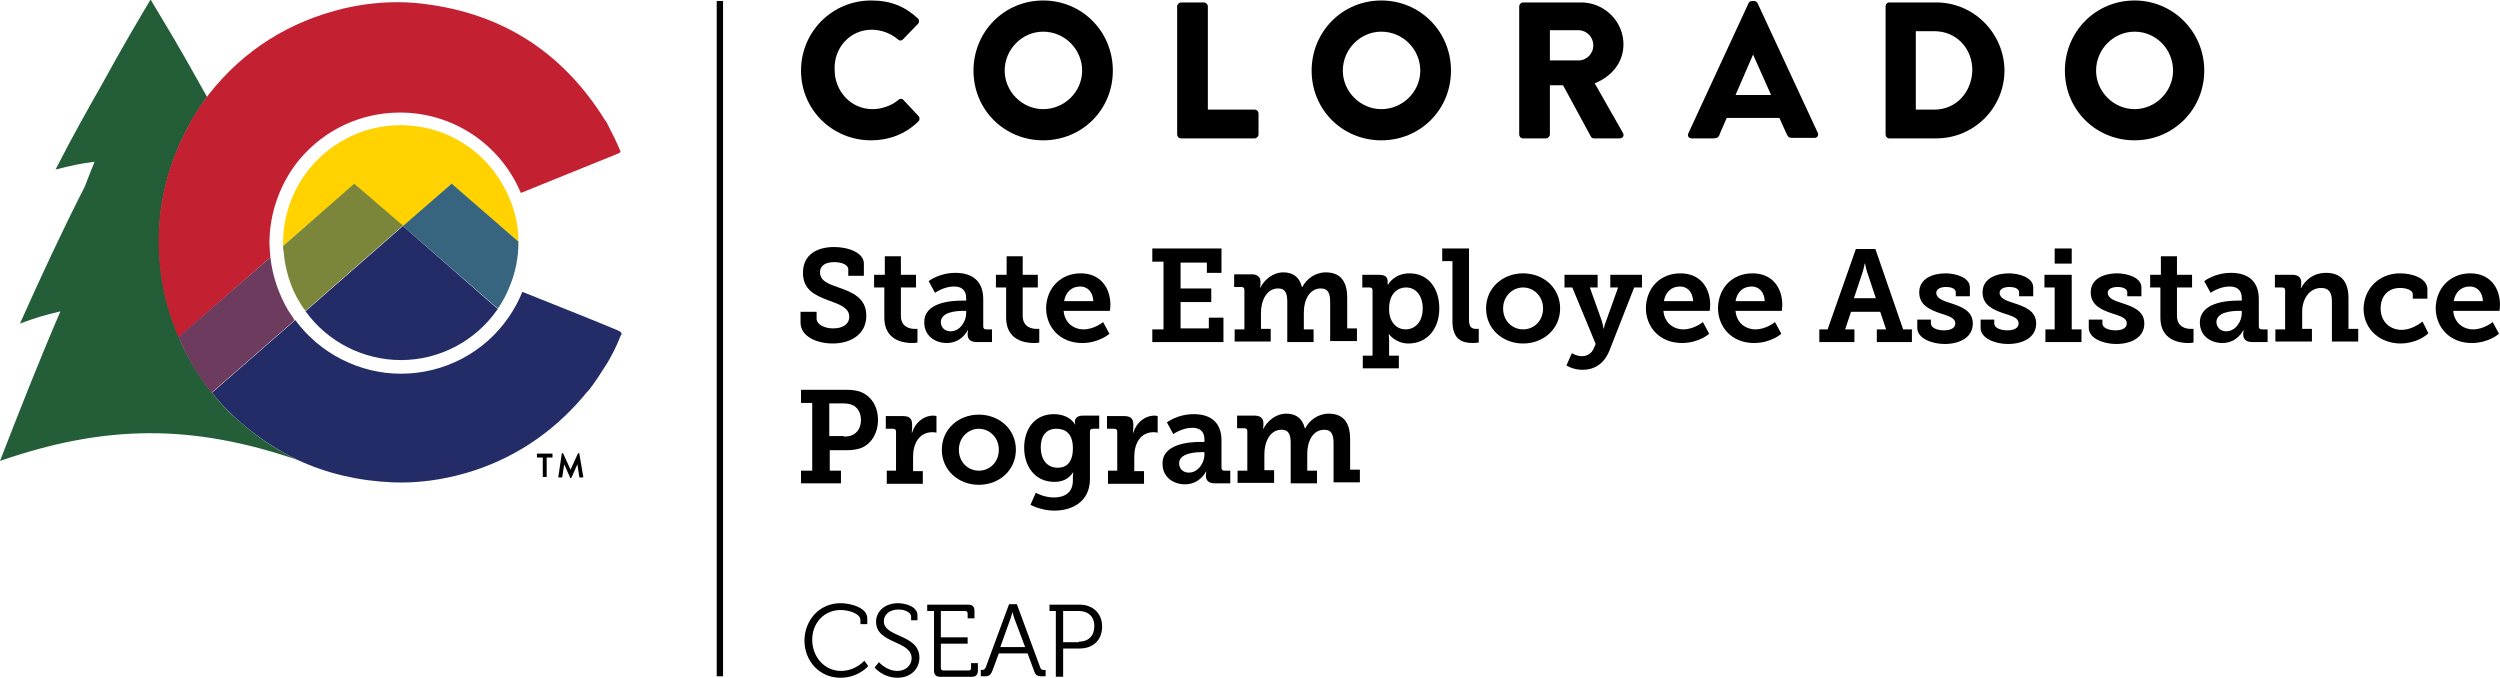 <?xml version="1.0" encoding="utf-8"?>
<!-- Generator: Adobe Illustrator 24.1.3, SVG Export Plug-In . SVG Version: 6.00 Build 0)  -->
<svg version="1.1" id="Layer_1" xmlns="http://www.w3.org/2000/svg" xmlns:xlink="http://www.w3.org/1999/xlink" x="0px" y="0px"
	 viewBox="0 0 513.1 139.1" style="enable-background:new 0 0 513.1 139.1;" xml:space="preserve">
<style type="text/css">
	.st0{fill:#235E39;}
	.st1{fill:#FFD200;}
	.st2{fill:#C32032;}
	.st3{fill:#7B863A;}
	.st4{fill:#6D3B5D;}
	.st5{fill:#232C67;}
	.st6{fill:#37657F;}
</style>
<g>
	<g>
		<path class="st0" d="M43.5,80.6c-1.5-1.9-2.9-3.9-4.1-6c-0.1-0.1-0.2-0.2-0.2-0.3c-0.9-1.7-1.8-3.3-2.5-5.1
			c-0.2-0.5-0.4-1-0.6-1.6c-2.6-6.6-3.7-13.5-3.4-20.6c0.4-7.8,2.6-15,6.4-21.8c0-0.1,0.1-0.2,0.1-0.3c1.1-1.7,2.1-3.4,3.3-5
			c-0.6-1-1.1-2-1.8-3.2c-3.9-7-5.9-10.3-9.8-16.8c-3.9,6.6-5.9,10-9.8,17.1c-3.9,6.9-5.9,10.4-9.7,17.8c3.2-0.8,4.8-1.2,8-1.6
			c-0.8,2-1.2,3-2,5.1c-4.7,9.2-9.1,18.7-13.3,28.1c3.3-1.2,4.9-1.7,8.3-2.5C8,74.1,4,84.3,0,94.6c21.7-7.5,39.4-7.6,61.1-0.2
			c-4.5-2.1-8.6-4.9-12.5-8.4C46.7,84.4,45,82.5,43.5,80.6z"/>
		<path class="st1" d="M82.2,25.7c-7.2,0-13.9,3.2-18.5,8.7l-0.1,0.1c-3.5,4.3-5.5,9.7-5.5,15.3c0,0.2,0,0.5,0,0.7l14.6-12.7l10,8.7
			l10-8.7l13.7,11.9c0-3.2-0.6-6.2-1.9-9.1C100.7,31.5,92,25.7,82.2,25.7z"/>
		<path class="st2" d="M39,25.3c-3.8,6.7-6,14-6.4,21.8c-0.3,7.1,0.8,14,3.4,20.6c0.2,0.5,0.4,1.1,0.6,1.6l18.9-16.5
			c0-0.3-0.1-0.7-0.1-1c0-0.6-0.1-1.2-0.1-1.9c0-6.2,2.2-12.3,6.1-17.1l0.1-0.1c5.1-6.1,12.6-9.6,20.6-9.6
			c10.9,0,20.6,6.5,24.8,16.5c0,0,0,0,0,0c6.7-2.7,13.3-5.4,20-8.1c0.4-0.2,0.6-0.3,0.3-0.8c-0.8-1.9-1.8-3.8-2.7-5.6
			c-0.1-0.2-0.2-0.3-0.3-0.4c-9-14.5-22-22.5-39-24.1c-4.9-0.4-9.7,0-14.5,1.1c-11.3,2.7-20.6,8.5-27.8,17.6
			c-0.2,0.3-0.4,0.5-0.6,0.8c-1.2,1.6-2.3,3.3-3.3,5C39.1,25.1,39,25.2,39,25.3z"/>
		<path class="st3" d="M72.7,37.7L58.1,50.5c0,0.4,0,0.7,0.1,1c0.3,3.8,1.4,7.5,3.4,10.7c0.4,0.7,0.8,1.2,1.1,1.6l20-17.5L72.7,37.7
			z"/>
		<path class="st4" d="M59.2,63.8c-2-3.4-3.3-7.2-3.7-11L36.6,69.2c0.8,1.7,1.6,3.4,2.5,5.1c0.1,0.1,0.2,0.2,0.2,0.3
			c1.2,2.1,2.6,4.1,4.1,6l0.7-0.6l16.4-14.3c0,0-0.1-0.1-0.1-0.1C60.1,65.1,59.7,64.5,59.2,63.8z"/>
		<path class="st5" d="M126.8,67.8c-6.5-2.7-13.1-5.3-19.6-7.9c0,0,0,0,0,0c-0.7,1.8-1.7,3.6-2.8,5.2c-5,7.3-13.3,11.6-22.1,11.6
			c-8.5,0-16.6-4.1-21.7-11L44.2,80l-0.7,0.6c1.5,1.9,3.2,3.7,5.1,5.4c3.9,3.5,8.1,6.3,12.5,8.4c6,2.8,12.5,4.3,19.5,4.6
			c5.1,0.2,10.1-0.5,15-1.9c9.6-2.8,17.6-8.1,24.1-15.7c0.4-0.5,0.8-1,1.3-1.5c1.3-1.7,2.5-3.6,3.7-5.5c1-1.7,1.9-3.5,2.6-5.3
			c0.1-0.2,0.1-0.3,0.2-0.4l0.1-0.2l-0.1-0.2C127.3,68,127.1,68,126.8,67.8z"/>
		<path class="st6" d="M82.7,46.4l19.2,16.7l0.3,0.2c1-1.4,1.8-3,2.4-4.5c1.2-2.9,1.8-5.9,1.8-9c0-0.1,0-0.1,0-0.2L92.7,37.7
			L82.7,46.4z"/>
		<path class="st5" d="M82.7,46.4l-20,17.5c0,0,0,0.1,0.1,0.1c4.5,6.2,11.8,9.9,19.5,9.9c7.9,0,15.3-3.9,19.8-10.4
			c0,0,0.1-0.1,0.1-0.1l-0.3-0.2L82.7,46.4z"/>
	</g>
	<g>
		<path d="M111.4,93.9h-1.1c-0.1,0-0.1-0.1-0.1-0.1v-0.6c0-0.1,0.1-0.1,0.1-0.1h3c0.1,0,0.1,0.1,0.1,0.1v0.6c0,0.1-0.1,0.1-0.1,0.1
			h-1.1v3.9c0,0.1-0.1,0.1-0.1,0.1h-0.6c-0.1,0-0.1-0.1-0.1-0.1V93.9z"/>
		<path d="M115.3,93.1c0-0.1,0-0.1,0.1-0.1h0.1c0.1,0,0.1,0,0.1,0.1l1.5,3.3h0l1.5-3.3c0,0,0.1-0.1,0.1-0.1h0.1c0.1,0,0.1,0,0.1,0.1
			l0.8,4.7c0,0.1,0,0.2-0.1,0.2h-0.6c-0.1,0-0.1-0.1-0.1-0.1l-0.4-2.6h0l-1.2,2.7c0,0-0.1,0.1-0.1,0.1h-0.1c-0.1,0-0.1,0-0.1-0.1
			l-1.2-2.7h0l-0.4,2.6c0,0-0.1,0.1-0.1,0.1h-0.6c-0.1,0-0.1-0.1-0.1-0.2L115.3,93.1z"/>
	</g>
</g>
<g>
	<path d="M172.5,123.8c2.1,0,5.5,0.9,5.5,3.1v1.2h-1.4v-0.8c0-1.4-2.4-2.1-4.1-2.1c-3.3,0-5.8,2.6-5.8,6.1c0,3.5,2.5,6.4,5.9,6.4
		c3,0,4.8-2.1,4.8-2.1l0.8,1.1c0,0-2,2.4-5.7,2.4c-4.3,0-7.4-3.4-7.4-7.7C165.2,127.1,168.3,123.8,172.5,123.8z"/>
	<path d="M180.4,135.9c0,0,1.5,1.8,3.8,1.8c1.6,0,2.9-1.1,2.9-2.6c0-3.7-7.3-2.9-7.3-7.5c0-2.1,1.8-3.8,4.5-3.8c1.4,0,4,0.6,4,2.5v1
		H187v-0.7c0-0.9-1.2-1.5-2.6-1.5c-1.9,0-3,1.1-3,2.4c0,3.4,7.3,2.6,7.3,7.5c0,2.2-1.7,4.1-4.5,4.1c-3,0-4.7-2.1-4.7-2.1
		L180.4,135.9z"/>
	<path d="M191.7,125.4h-1.4v-1.3h8.4c0.9,0,1.3,0.4,1.3,1.3v1.5h-1.4v-1c0-0.3-0.2-0.5-0.5-0.5h-5v5.4h5.5v1.3h-5.5v5
		c0,0.3,0.2,0.5,0.5,0.5h5.2c0.3,0,0.5-0.1,0.5-0.5v-1h1.4v1.5c0,0.9-0.4,1.3-1.3,1.3h-6.4c-0.9,0-1.3-0.4-1.3-1.3V125.4z"/>
	<path d="M201.2,137.5h0.3c0.4,0,0.6-0.1,0.8-0.5l4.8-13h1.6l4.8,13c0.1,0.4,0.4,0.5,0.8,0.5h0.3v1.3h-0.7c-1,0-1.4-0.2-1.7-1.2
		l-1.3-3.5h-5.9l-1.3,3.5c-0.4,1-0.7,1.2-1.7,1.2h-0.7V137.5z M210.4,132.8l-2-5.3c-0.3-0.7-0.6-1.9-0.6-1.9h0c0,0-0.3,1.2-0.6,1.9
		l-1.9,5.3H210.4z"/>
	<path d="M216.8,125.4h-1.4v-1.3h6.2c2.6,0,4.6,1.7,4.6,4.5c0,2.8-1.9,4.5-4.6,4.5h-3.4v5.8h-1.5V125.4z M221.4,131.7
		c2,0,3.2-1.2,3.2-3.2c0-2-1.3-3.1-3.2-3.1h-3.2v6.4H221.4z"/>
</g>
<g>
	<path d="M178.9,6.1c1.9,0,3.9,0.7,5.4,2c0.3,0.3,0.7,0.3,1,0l3.1-3.2c0.3-0.3,0.3-0.8,0-1.1c-2.7-2.5-5.6-3.7-9.6-3.7
		c-8,0-14.4,6.4-14.4,14.4c0,8,6.4,14.3,14.4,14.3c3.5,0,7-1.2,9.7-3.9c0.3-0.3,0.3-0.8,0-1.1l-3.1-3.3c-0.2-0.3-0.8-0.3-1,0
		c-1.4,1.2-3.5,1.9-5.3,1.9c-4.5,0-7.8-3.7-7.8-8.1C171.1,9.9,174.4,6.1,178.9,6.1"/>
	<path d="M214.1,0.1c-8,0-14.3,6.4-14.3,14.4c0,8,6.3,14.3,14.3,14.3c8,0,14.3-6.3,14.3-14.3C228.4,6.5,222.1,0.1,214.1,0.1
		 M214.1,22.4c-4.3,0-7.9-3.6-7.9-7.9c0-4.4,3.6-8,7.9-8c4.4,0,8,3.6,8,8C222.1,18.8,218.5,22.4,214.1,22.4"/>
	<path d="M257.5,22.5h-9.6V1.3c0-0.4-0.4-0.8-0.8-0.8h-4.7c-0.4,0-0.8,0.4-0.8,0.8v26.3c0,0.4,0.3,0.8,0.8,0.8h15.1
		c0.4,0,0.8-0.4,0.8-0.8v-4.3C258.3,22.9,258,22.5,257.5,22.5"/>
	<path d="M283.5,0.1c-8,0-14.3,6.4-14.3,14.4c0,8,6.3,14.3,14.3,14.3c8,0,14.3-6.3,14.3-14.3C297.8,6.5,291.5,0.1,283.5,0.1
		 M283.5,22.4c-4.3,0-7.9-3.6-7.9-7.9c0-4.4,3.6-8,7.9-8c4.4,0,8,3.6,8,8C291.5,18.8,287.9,22.4,283.5,22.4"/>
	<path d="M327.3,17.1c3.5-1.4,5.9-4.3,5.9-8c0-4.7-3.9-8.6-8.7-8.6h-11.9c-0.4,0-0.8,0.4-0.8,0.8v26.3c0,0.4,0.3,0.8,0.8,0.8h4.7
		c0.4,0,0.8-0.4,0.8-0.8V17.5h2.7l5.7,10.5c0.1,0.2,0.3,0.4,0.6,0.4h5.3c0.7,0,1-0.6,0.7-1.1L327.3,17.1z M324,12.4h-5.9V6.2h5.9
		c1.6,0,3,1.4,3,3C327.1,10.9,325.7,12.4,324,12.4"/>
	<path d="M397.4,0.5h-9.7c-0.4,0-0.7,0.4-0.7,0.8v26.3c0,0.4,0.3,0.8,0.7,0.8h9.7c7.7,0,14-6.2,14-14C411.3,6.8,405.1,0.5,397.4,0.5
		 M397,22.5h-3.8V6.4h3.8c4.5,0,7.8,3.5,7.8,8C404.7,18.9,401.5,22.5,397,22.5"/>
	<path d="M438.1,0.1c-8,0-14.3,6.4-14.3,14.4c0,8,6.3,14.3,14.3,14.3c7.9,0,14.3-6.3,14.3-14.3C452.4,6.5,446,0.1,438.1,0.1
		 M438.1,22.4c-4.3,0-7.9-3.6-7.9-7.9c0-4.4,3.6-8,7.9-8c4.4,0,7.9,3.6,7.9,8C446,18.8,442.4,22.4,438.1,22.4"/>
	<path d="M360.7,0.6c-0.1-0.2-0.4-0.4-0.7-0.4h-0.4c-0.3,0-0.6,0.2-0.7,0.4l-12.4,26.8c-0.2,0.5,0.1,1,0.7,1h4.4
		c0.8,0,1.2-0.2,1.4-1l1.4-3.2h10.8l1.4,3.1c0.4,0.9,0.6,1,1.4,1h4.4c0.6,0,0.9-0.5,0.7-1L360.7,0.6z M356.2,19.5l3.6-8.3l3.7,8.3
		H356.2z"/>
</g>
<rect x="147.1" y="0.2" width="1.3" height="138.6"/>
<g>
	<path d="M167.6,64v1.4c0,1.2,1.6,2,3.4,2c1.9,0,3.3-0.8,3.3-2.4c0-1.9-2.2-2.6-4.4-3.4c-2.6-1-5.1-2.1-5.1-5.6
		c0-3.9,3.1-5.3,6.4-5.3c3,0,6.1,1.2,6.1,3.4v2.5h-3.2v-1.3c0-1-1.4-1.5-2.9-1.5c-1.6,0-2.9,0.6-2.9,2.1c0,1.8,1.8,2.4,3.8,3.1
		c2.9,1,5.7,2.2,5.7,5.8c0,3.9-3.3,5.7-6.9,5.7c-3.2,0-6.6-1.4-6.6-4.3V64H167.6z"/>
	<path d="M181.5,59h-2.1v-2.6h2.2v-3.8h3.3v3.8h3.1V59h-3.1v5.8c0,2.3,1.8,2.7,2.8,2.7c0.4,0,0.6,0,0.6,0v2.8c0,0-0.4,0.1-1.1,0.1
		c-1.9,0-5.7-0.6-5.7-5.2V59z"/>
	<path d="M197.4,61.7h0.9v-0.5c0-1.8-1.1-2.4-2.5-2.4c-2.1,0-3.9,1.3-3.9,1.3l-1.3-2.4c0,0,2.1-1.7,5.5-1.7c3.7,0,5.7,1.9,5.7,5.4
		V67c0,0.4,0.2,0.6,0.6,0.6h1.2v2.6h-3.2c-1.3,0-1.8-0.7-1.8-1.5v-0.2c0-0.4,0.1-0.7,0.1-0.7h-0.1c0,0-1.2,2.6-4.3,2.6
		c-2.3,0-4.6-1.4-4.6-4.2C189.6,62.1,195.1,61.7,197.4,61.7z M195.1,68c1.9,0,3.2-2,3.2-3.7v-0.5h-0.6c-1.3,0-4.6,0.2-4.6,2.3
		C193.1,67.1,193.8,68,195.1,68z"/>
	<path d="M206.5,59h-2.1v-2.6h2.2v-3.8h3.3v3.8h3.1V59h-3.1v5.8c0,2.3,1.8,2.7,2.8,2.7c0.4,0,0.6,0,0.6,0v2.8c0,0-0.4,0.1-1.1,0.1
		c-1.9,0-5.7-0.6-5.7-5.2V59z"/>
	<path d="M221.8,56.1c4,0,6.1,2.9,6.1,6.5c0,0.4-0.1,1.2-0.1,1.2h-9.5c0.2,2.5,2.1,3.8,4.1,3.8c2.2,0,4-1.5,4-1.5l1.3,2.4
		c0,0-2.1,1.9-5.6,1.9c-4.6,0-7.4-3.3-7.4-7.2C214.8,59.1,217.7,56.1,221.8,56.1z M224.4,61.8c-0.1-1.9-1.2-3-2.7-3
		c-1.8,0-3,1.2-3.3,3H224.4z"/>
	<path d="M236.5,67.6h2.3V53.7h-2.3V51h14.2V56h-3v-2.1h-5.4v5.3h6.3V62h-6.3v5.4h5.8v-2.2h3v5h-14.6V67.6z"/>
	<path d="M253.4,67.6h2v-8.1c0-0.4-0.2-0.6-0.6-0.6h-1.5v-2.6h3.6c1.2,0,1.8,0.6,1.8,1.5v0.6c0,0.3-0.1,0.6-0.1,0.6h0.1
		c0.7-1.4,2.4-3.1,4.7-3.1c1.9,0,3.3,0.9,3.8,3h0.1c0.8-1.6,2.6-3,4.8-3c2.8,0,4.4,1.6,4.4,5.2v6.3h2v2.6H273V62
		c0-1.6-0.3-2.8-1.9-2.8c-2.3,0-3.5,2.3-3.5,4.9v3.5h2v2.6h-5.4V62c0-1.5-0.2-2.8-1.9-2.8c-2.4,0-3.5,2.6-3.5,5v3.3h2v2.6h-7.4V67.6
		z"/>
	<path d="M281.7,73V59.6c0-0.4-0.2-0.6-0.6-0.6h-1.5v-2.6h3.5c1.3,0,1.7,0.6,1.7,1.3v0.1c0,0.3,0,0.6,0,0.6h0.1c0,0,1.2-2.3,4.4-2.3
		c3.7,0,6.1,2.9,6.1,7.2c0,4.4-2.7,7.2-6.3,7.2c-2.7,0-4-1.9-4-1.9h-0.1c0,0,0.1,0.5,0.1,1.2V73h2v2.6h-7.4V73H281.7z M288.5,67.6
		c1.9,0,3.5-1.5,3.5-4.3c0-2.6-1.4-4.3-3.4-4.3c-1.8,0-3.5,1.3-3.5,4.3C285,65.5,286.2,67.6,288.5,67.6z"/>
	<path d="M298.1,53.6H296V51h5.5v14.6c0,1.2,0.3,1.9,1.4,1.9c0.4,0,0.6,0,0.6,0v2.8c0,0-0.6,0.1-1.2,0.1c-2.2,0-4.2-0.7-4.2-4.5
		V53.6z"/>
	<path d="M312.6,56.1c4.2,0,7.6,3,7.6,7.2c0,4.2-3.4,7.2-7.6,7.2c-4.2,0-7.6-3-7.6-7.2C305,59.1,308.4,56.1,312.6,56.1z M312.6,67.6
		c2.2,0,4.1-1.7,4.1-4.3c0-2.5-1.9-4.3-4.1-4.3c-2.2,0-4.1,1.8-4.1,4.3C308.5,65.9,310.4,67.6,312.6,67.6z"/>
	<path d="M324.7,73.1c1.1,0,2-0.6,2.4-1.6l0.4-0.9L322.7,59h-1.6v-2.6h6.8V59h-1.6l2.5,7c0.2,0.7,0.3,1.4,0.3,1.4h0.1
		c0,0,0.1-0.8,0.4-1.4l2.5-7h-1.6v-2.6h6.5V59h-1.6l-5.1,13c-1.1,2.7-3.1,3.9-5.5,3.9c-2,0-3.3-0.9-3.3-0.9l1.1-2.5
		C322.6,72.4,323.4,73.1,324.7,73.1z"/>
	<path d="M344.9,56.1c4,0,6.1,2.9,6.1,6.5c0,0.4-0.1,1.2-0.1,1.2h-9.5c0.2,2.5,2.1,3.8,4.1,3.8c2.2,0,4-1.5,4-1.5l1.3,2.4
		c0,0-2.1,1.9-5.6,1.9c-4.6,0-7.4-3.3-7.4-7.2C337.9,59.1,340.7,56.1,344.9,56.1z M347.5,61.8c-0.1-1.9-1.2-3-2.7-3
		c-1.8,0-3,1.2-3.3,3H347.5z"/>
	<path d="M359.7,56.1c4,0,6.1,2.9,6.1,6.5c0,0.4-0.1,1.2-0.1,1.2h-9.5c0.2,2.5,2.1,3.8,4.1,3.8c2.2,0,4-1.5,4-1.5l1.3,2.4
		c0,0-2.1,1.9-5.6,1.9c-4.6,0-7.4-3.3-7.4-7.2C352.7,59.1,355.5,56.1,359.7,56.1z M362.2,61.8c-0.1-1.9-1.2-3-2.7-3
		c-1.8,0-3,1.2-3.3,3H362.2z"/>
	<path d="M373.3,67.6h1.8l5.8-16.5h4l5.7,16.5h1.8v2.6h-7.2v-2.6h1.9l-1.2-3.6h-6l-1.2,3.6h1.9v2.6h-7.2V67.6z M385,61.2l-1.8-5.4
		c-0.3-0.9-0.4-1.7-0.4-1.7h-0.1c0,0-0.1,0.7-0.4,1.7l-1.8,5.4H385z"/>
	<path d="M393.4,65.6h2.9v0.8c0,0.9,1.3,1.4,2.7,1.4c1.4,0,2.3-0.5,2.3-1.4c0-1.2-1.3-1.5-3.1-2.1c-2-0.7-4.3-1.6-4.3-4.3
		c0-2.9,2.9-3.9,5.4-3.9c2,0,5,0.8,5,2.9v1.8h-2.9v-0.8c0-0.7-0.8-1.1-2-1.1c-1.1,0-2,0.4-2,1.2c0,1.1,1.3,1.6,2.9,2.1
		c2.1,0.7,4.6,1.5,4.6,4.2c0,2.8-2.6,4.2-5.8,4.2c-2.5,0-5.6-1.1-5.6-3.3V65.6z"/>
	<path d="M406.4,65.6h2.9v0.8c0,0.9,1.3,1.4,2.7,1.4c1.4,0,2.3-0.5,2.3-1.4c0-1.2-1.3-1.5-3.1-2.1c-2-0.7-4.3-1.6-4.3-4.3
		c0-2.9,2.9-3.9,5.4-3.9c2,0,5,0.8,5,2.9v1.8h-2.9v-0.8c0-0.7-0.8-1.1-2-1.1c-1.1,0-2,0.4-2,1.2c0,1.1,1.3,1.6,2.9,2.1
		c2.1,0.7,4.6,1.5,4.6,4.2c0,2.8-2.6,4.2-5.8,4.2c-2.5,0-5.6-1.1-5.6-3.3V65.6z"/>
	<path d="M419.7,67.6h2V59h-2.1v-2.6h5.6v11.2h2v2.6h-7.4V67.6z M421.7,51h3.5v3.1h-3.5V51z"/>
	<path d="M428.6,65.6h2.9v0.8c0,0.9,1.3,1.4,2.7,1.4c1.4,0,2.3-0.5,2.3-1.4c0-1.2-1.3-1.5-3.1-2.1c-2-0.7-4.3-1.6-4.3-4.3
		c0-2.9,2.9-3.9,5.4-3.9c2,0,5,0.8,5,2.9v1.8h-2.9v-0.8c0-0.7-0.8-1.1-2-1.1c-1.1,0-2,0.4-2,1.2c0,1.1,1.3,1.6,2.9,2.1
		c2.1,0.7,4.6,1.5,4.6,4.2c0,2.8-2.6,4.2-5.8,4.2c-2.5,0-5.6-1.1-5.6-3.3V65.6z"/>
	<path d="M443.4,59h-2.1v-2.6h2.2v-3.8h3.3v3.8h3.1V59h-3.1v5.8c0,2.3,1.8,2.7,2.8,2.7c0.4,0,0.6,0,0.6,0v2.8c0,0-0.4,0.1-1.1,0.1
		c-1.9,0-5.7-0.6-5.7-5.2V59z"/>
	<path d="M459.2,61.7h0.9v-0.5c0-1.8-1.1-2.4-2.5-2.4c-2.1,0-3.9,1.3-3.9,1.3l-1.3-2.4c0,0,2.1-1.7,5.5-1.7c3.7,0,5.7,1.9,5.7,5.4
		V67c0,0.4,0.2,0.6,0.6,0.6h1.2v2.6h-3.2c-1.3,0-1.8-0.7-1.8-1.5v-0.2c0-0.4,0.1-0.7,0.1-0.7h-0.1c0,0-1.2,2.6-4.3,2.6
		c-2.3,0-4.6-1.4-4.6-4.2C451.5,62.1,457,61.7,459.2,61.7z M456.9,68c1.9,0,3.2-2,3.2-3.7v-0.5h-0.6c-1.3,0-4.6,0.2-4.6,2.3
		C454.9,67.1,455.7,68,456.9,68z"/>
	<path d="M467,67.6h2v-8c0-0.4-0.2-0.6-0.6-0.6h-1.5v-2.6h3.6c1.2,0,1.8,0.6,1.8,1.5v0.6c0,0.3-0.1,0.6-0.1,0.6h0.1
		c0.2-0.4,1.6-3.1,5.1-3.1c2.9,0,4.6,1.6,4.6,5.2v6.3h2v2.6h-5.4v-8.2c0-1.7-0.5-2.8-2.2-2.8c-2.5,0-3.9,2.4-3.9,4.8v3.6h2v2.6H467
		V67.6z"/>
	<path d="M492.6,56.1c2.3,0,5.6,0.9,5.6,3.3v1.9h-3v-0.9c0-0.9-1.4-1.3-2.6-1.3c-2.5,0-4,1.7-4,4.2c0,2.8,2,4.4,4.3,4.4
		c1.9,0,3.5-1.1,4.3-1.7l1.2,2.4c-0.9,0.9-3.1,2.1-5.7,2.1c-4,0-7.6-2.7-7.6-7.2C485.2,59.2,488.3,56.1,492.6,56.1z"/>
	<path d="M507,56.1c4,0,6.1,2.9,6.1,6.5c0,0.4-0.1,1.2-0.1,1.2h-9.5c0.2,2.5,2.1,3.8,4.1,3.8c2.2,0,4-1.5,4-1.5l1.3,2.4
		c0,0-2.1,1.9-5.6,1.9c-4.6,0-7.4-3.3-7.4-7.2C500,59.1,502.9,56.1,507,56.1z M509.6,61.8c-0.1-1.9-1.2-3-2.7-3c-1.8,0-3,1.2-3.3,3
		H509.6z"/>
	<path d="M164.4,96.6h2.3V82.7h-2.3V80h9.2c1.1,0,2.3,0.1,3.2,0.5c2.1,0.9,3.4,3,3.4,5.7c0,2.7-1.4,5-3.6,5.8
		c-0.9,0.3-1.9,0.4-2.9,0.4h-3.4v4.2h2.3v2.6h-8.2V96.6z M173.2,89.6c0.8,0,1.4-0.1,1.9-0.4c1-0.5,1.6-1.6,1.6-3
		c0-1.3-0.5-2.3-1.4-2.9c-0.5-0.3-1.2-0.5-2.1-0.5h-3v6.7H173.2z"/>
	<path d="M181.9,96.6h2v-8c0-0.4-0.2-0.6-0.6-0.6h-1.5v-2.6h3.6c1.2,0,1.8,0.5,1.8,1.7v0.8c0,0.5-0.1,0.9-0.1,0.9h0.1
		c0.6-2,2.3-3.5,4.4-3.5c0.3,0,0.6,0.1,0.6,0.1v3.4c0,0-0.4-0.1-0.8-0.1c-2.8,0-4,2.4-4,5v3h2v2.6h-7.4V96.6z"/>
	<path d="M200.9,85.1c4.2,0,7.6,3,7.6,7.2c0,4.2-3.4,7.2-7.6,7.2c-4.2,0-7.6-3-7.6-7.2C193.3,88.1,196.7,85.1,200.9,85.1z
		 M200.9,96.6c2.2,0,4.1-1.7,4.1-4.3c0-2.5-1.9-4.3-4.1-4.3c-2.2,0-4.1,1.8-4.1,4.3C196.8,94.9,198.7,96.6,200.9,96.6z"/>
	<path d="M216.3,102.1c2.1,0,3.9-0.9,3.9-3.5v-0.9c0-0.3,0.1-0.7,0.1-0.7h-0.1c-0.8,1.2-2,1.9-3.8,1.9c-4,0-6.2-3.2-6.2-7
		c0-3.8,2.1-6.9,6.1-6.9c1.6,0,3.5,0.6,4.3,2.1h0.1c0,0-0.1-0.2-0.1-0.5c0-0.7,0.5-1.3,1.6-1.3h3.4V88h-1.3c-0.4,0-0.6,0.2-0.6,0.5
		v9.8c0,4.7-3.7,6.5-7.3,6.5c-1.7,0-3.6-0.5-4.9-1.2l1.1-2.5C212.5,101.1,214.2,102.1,216.3,102.1z M220.2,92c0-3.1-1.6-4-3.4-4
		c-2.1,0-3.2,1.5-3.2,3.8c0,2.4,1.2,4.2,3.5,4.2C218.7,96,220.2,95.1,220.2,92z"/>
	<path d="M227.3,96.6h2v-8c0-0.4-0.2-0.6-0.6-0.6h-1.5v-2.6h3.6c1.2,0,1.8,0.5,1.8,1.7v0.8c0,0.5-0.1,0.9-0.1,0.9h0.1
		c0.6-2,2.3-3.5,4.4-3.5c0.3,0,0.6,0.1,0.6,0.1v3.4c0,0-0.4-0.1-0.8-0.1c-2.8,0-4,2.4-4,5v3h2v2.6h-7.4V96.6z"/>
	<path d="M246.3,90.7h0.9v-0.5c0-1.8-1.1-2.4-2.5-2.4c-2.1,0-3.9,1.3-3.9,1.3l-1.3-2.4c0,0,2.1-1.7,5.5-1.7c3.7,0,5.7,1.9,5.7,5.4
		V96c0,0.4,0.2,0.6,0.6,0.6h1.2v2.6h-3.2c-1.3,0-1.8-0.7-1.8-1.5v-0.2c0-0.4,0.1-0.7,0.1-0.7h-0.1c0,0-1.2,2.6-4.3,2.6
		c-2.3,0-4.6-1.4-4.6-4.2C238.5,91.1,244.1,90.7,246.3,90.7z M244,97c1.9,0,3.2-2,3.2-3.7v-0.5h-0.6c-1.3,0-4.6,0.2-4.6,2.3
		C242,96.1,242.7,97,244,97z"/>
	<path d="M254,96.6h2v-8.1c0-0.4-0.2-0.6-0.6-0.6h-1.5v-2.6h3.6c1.2,0,1.8,0.6,1.8,1.5v0.6c0,0.3-0.1,0.6-0.1,0.6h0.1
		c0.7-1.4,2.4-3.1,4.7-3.1c1.9,0,3.3,0.9,3.8,3h0.1c0.8-1.6,2.6-3,4.8-3c2.8,0,4.4,1.6,4.4,5.2v6.3h2v2.6h-5.4V91
		c0-1.6-0.3-2.8-1.9-2.8c-2.3,0-3.5,2.3-3.5,4.9v3.5h2v2.6h-5.4V91c0-1.5-0.2-2.8-1.9-2.8c-2.4,0-3.5,2.6-3.5,5v3.3h2v2.6H254V96.6z
		"/>
</g>
</svg>
